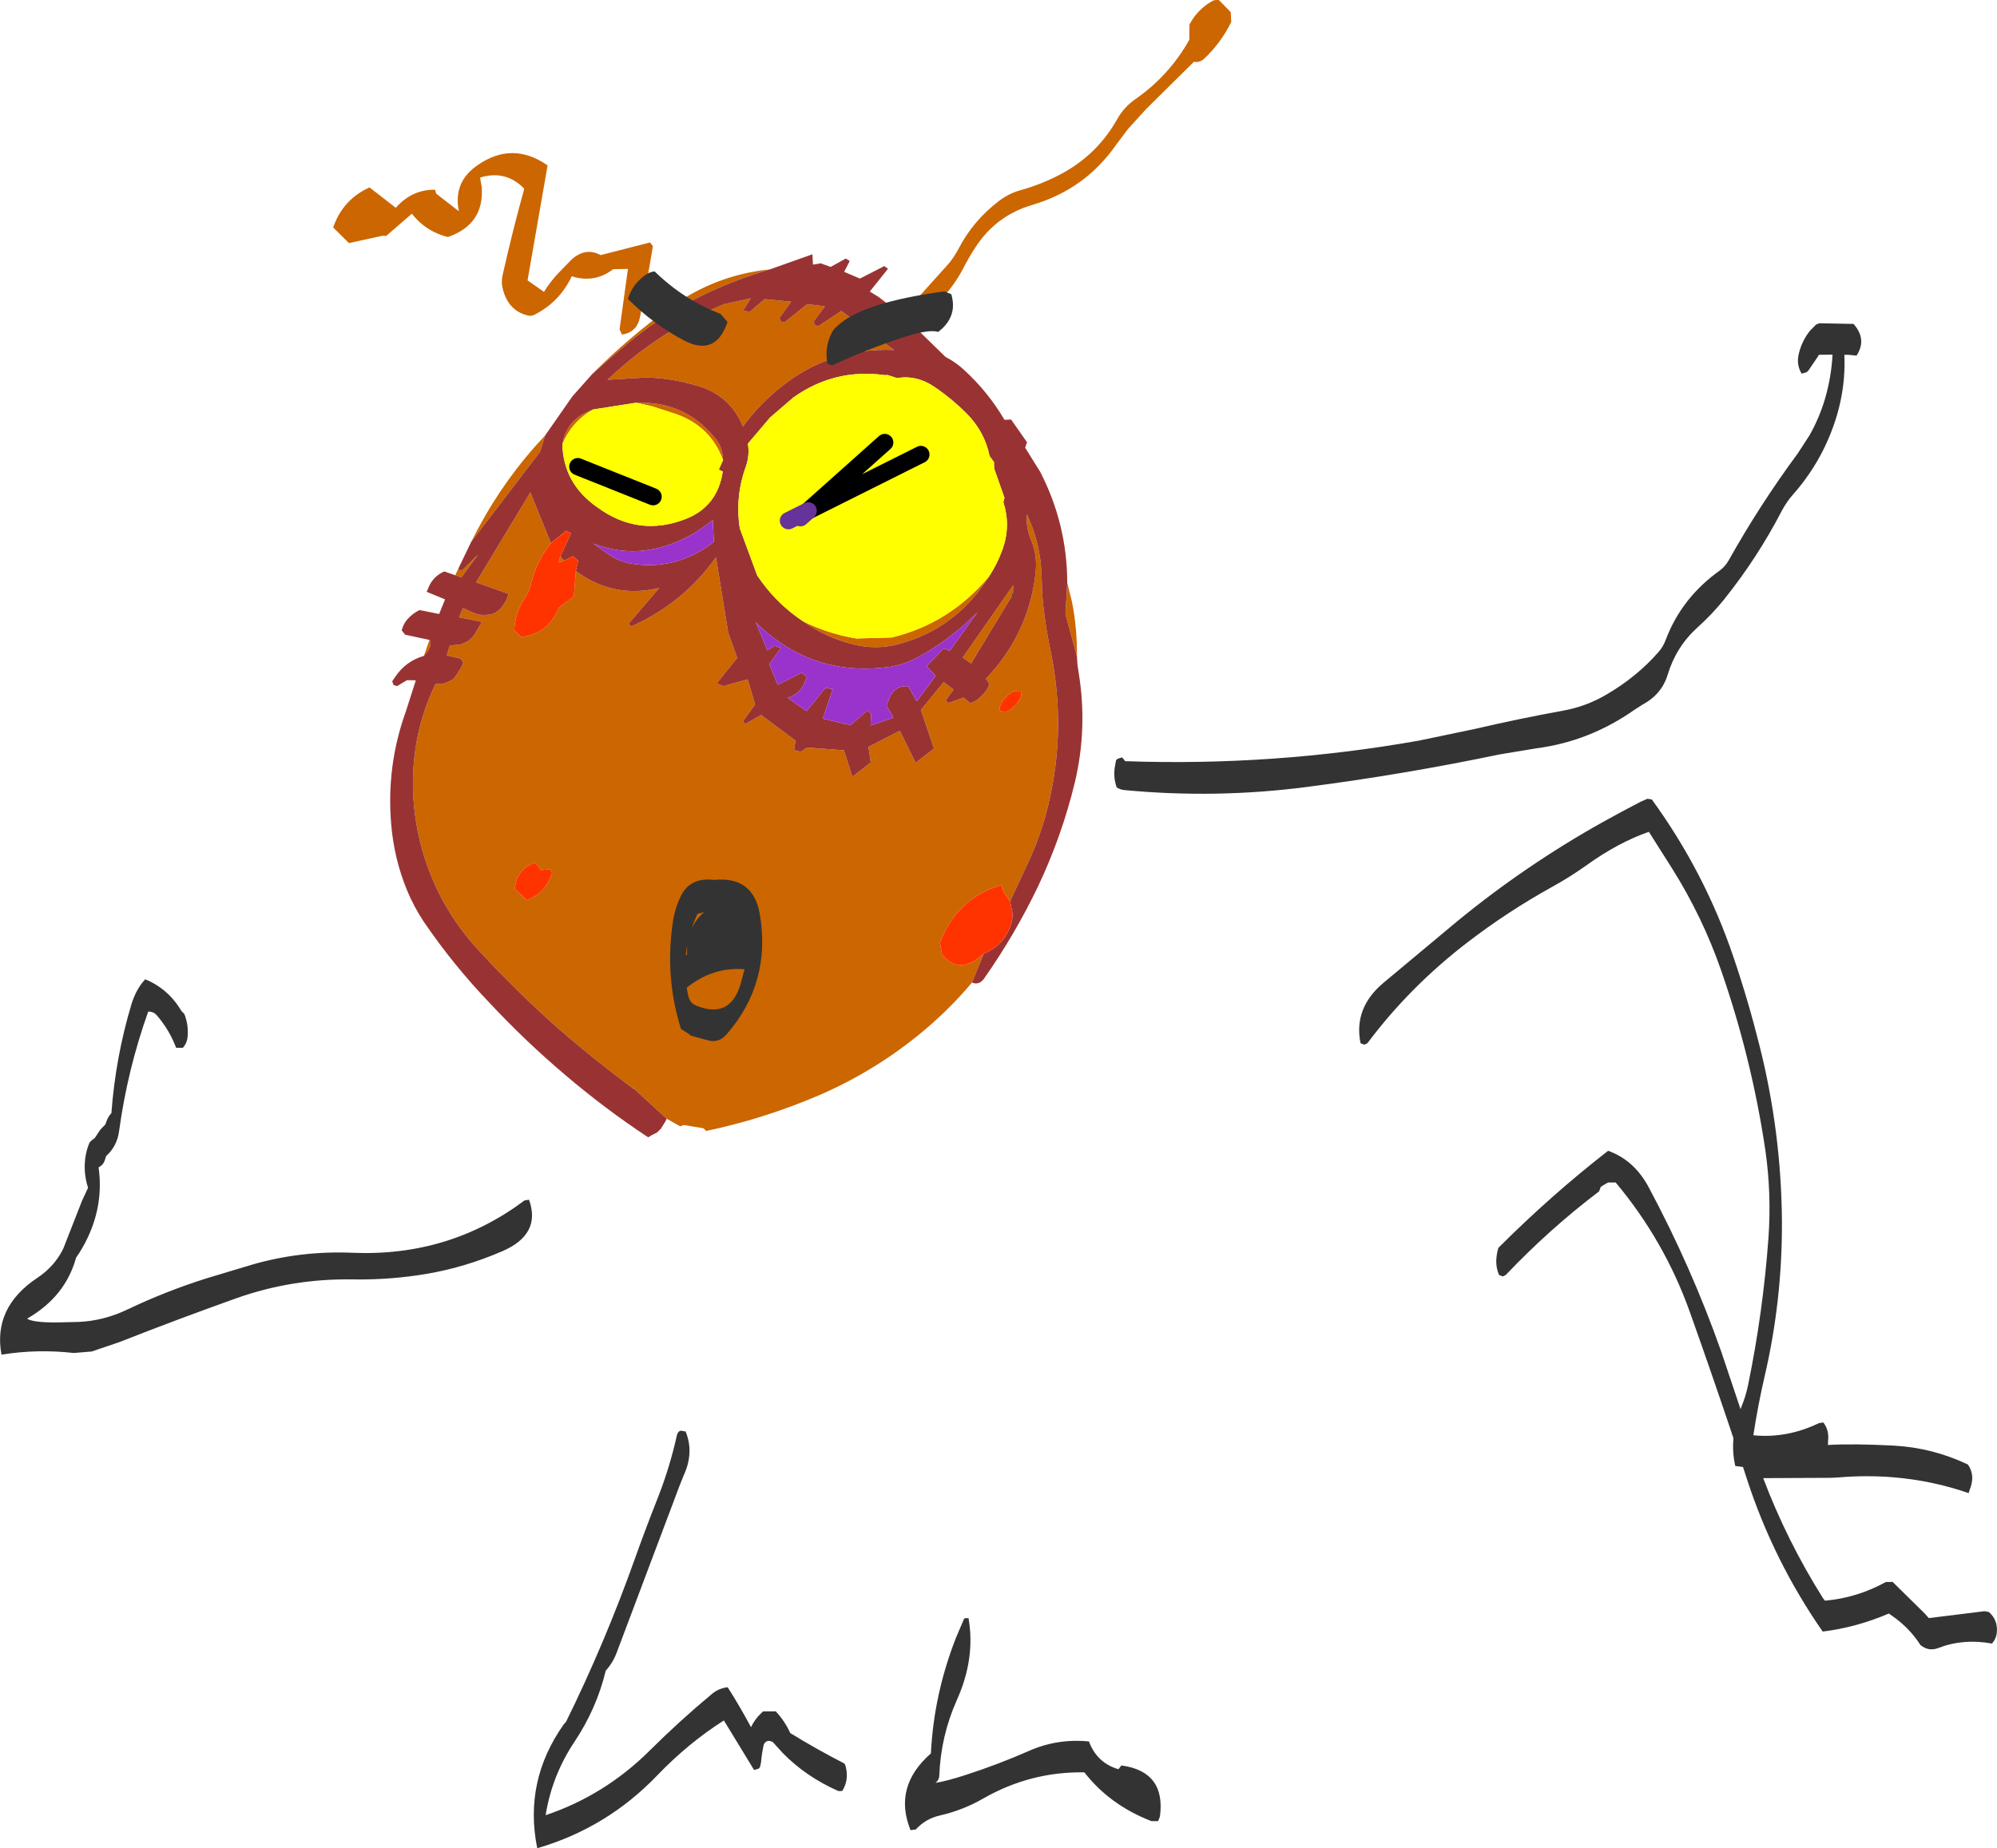 <?xml version="1.0" encoding="UTF-8" standalone="no"?>
<svg xmlns:xlink="http://www.w3.org/1999/xlink" height="562.6px" width="607.75px" xmlns="http://www.w3.org/2000/svg">
  <g transform="matrix(1.0, 0.0, 0.0, 1.0, 148.65, 163.45)">
    <path d="M404.0 -64.6 L404.25 -64.75 404.85 -64.95 404.9 -65.05 415.45 -64.85 416.05 -64.1 Q419.35 -59.75 416.35 -55.2 L413.85 -55.45 412.65 -55.45 Q413.3 -40.95 406.4 -26.85 402.7 -19.35 397.05 -12.95 395.05 -10.7 393.55 -7.85 386.15 6.4 376.1 18.95 372.4 23.55 368.0 27.5 361.5 33.35 358.9 41.85 357.1 47.9 351.2 51.05 L348.85 52.55 Q335.1 62.25 318.85 64.35 L307.7 66.2 Q278.5 72.3 249.05 76.1 221.45 79.7 193.55 77.05 192.35 76.95 191.2 76.25 190.0 72.9 190.75 69.35 L191.0 68.0 Q191.2 67.65 191.55 67.5 L192.8 67.1 193.45 67.8 193.75 68.25 Q238.85 69.85 283.15 62.0 L300.15 58.45 Q313.45 55.35 326.9 52.9 334.0 51.65 340.2 48.0 349.55 42.55 356.15 34.95 357.5 33.4 358.25 31.4 363.1 18.5 374.75 10.2 376.35 9.0 377.4 7.2 386.95 -9.85 398.45 -25.4 L402.05 -30.95 Q405.05 -36.25 406.8 -42.2 408.7 -48.8 409.05 -55.5 L404.9 -55.45 404.55 -54.85 401.7 -50.65 401.15 -50.15 399.65 -49.7 Q397.95 -52.5 398.8 -55.85 399.75 -59.75 402.25 -62.85 L404.0 -64.6 M352.7 79.7 L354.05 79.9 Q370.15 102.05 378.85 127.75 383.35 140.95 386.8 154.75 393.45 181.05 393.65 208.4 393.75 232.35 388.45 255.2 386.35 264.25 384.95 273.45 395.2 274.45 404.9 269.75 L406.25 269.55 Q408.05 271.9 407.7 275.05 L407.65 276.4 Q415.45 275.95 427.75 276.6 439.5 277.25 450.25 282.35 452.35 285.4 451.1 289.15 L450.45 291.05 Q439.5 287.25 427.7 286.25 419.2 285.55 410.65 286.3 L408.55 286.4 387.95 286.5 Q395.15 305.55 406.15 323.05 L406.75 323.8 Q416.5 322.95 425.3 318.1 L427.35 318.1 437.15 327.75 438.35 329.1 455.3 327.0 456.65 327.25 Q459.4 329.7 459.05 333.45 458.85 335.45 457.55 336.85 448.9 335.25 441.25 338.2 438.3 339.35 435.8 337.3 432.8 332.6 428.2 329.15 L426.2 327.7 Q416.3 331.95 406.05 333.2 391.15 311.75 383.05 286.95 L381.8 283.1 379.45 282.8 Q378.5 278.6 378.9 274.35 372.45 255.1 365.65 236.0 357.9 214.25 343.05 196.5 L340.75 196.5 339.6 197.15 338.5 197.85 338.25 198.55 338.0 199.2 Q322.8 210.75 309.6 224.65 L308.7 225.1 307.55 224.65 Q306.7 222.65 306.7 220.5 306.75 218.4 307.35 216.4 323.4 200.35 340.75 186.85 348.7 189.7 353.1 197.95 366.15 222.35 375.2 248.05 L381.05 265.5 381.35 264.7 Q382.65 261.55 383.35 258.15 387.9 236.0 389.55 213.35 390.5 199.85 388.6 186.65 384.45 158.75 375.2 132.1 369.5 115.65 360.15 100.8 L353.15 89.75 Q343.75 93.05 334.15 99.95 329.1 103.55 323.65 106.55 310.3 113.95 298.15 123.25 280.45 136.8 267.5 154.1 L266.55 154.55 265.4 154.1 Q263.25 143.4 272.35 135.75 L294.75 117.05 Q315.65 99.9 339.2 86.75 344.85 83.6 350.65 80.6 L352.7 79.7 M12.35 201.75 Q16.15 212.3 4.15 217.45 -6.95 222.25 -18.45 224.25 -29.75 226.2 -41.25 226.0 -59.8 225.7 -76.9 231.8 -94.7 238.15 -112.35 245.1 L-120.75 247.95 -126.2 248.4 Q-137.25 247.15 -148.2 248.9 -150.85 234.55 -137.25 225.5 -132.05 222.05 -129.4 216.65 L-123.7 202.1 -121.85 198.1 Q-123.4 193.35 -122.6 188.45 -122.25 186.35 -121.4 184.35 L-120.85 183.75 -119.8 182.95 -118.1 180.4 -116.6 178.85 -116.1 177.5 Q-115.65 176.35 -114.75 175.4 -113.5 158.45 -108.65 142.25 -107.2 137.55 -104.45 134.65 -97.4 137.55 -93.4 144.35 L-92.55 145.2 Q-91.25 148.5 -91.55 152.05 -91.7 154.05 -93.0 155.5 L-95.05 155.5 Q-97.05 150.15 -100.85 145.7 -101.95 144.4 -103.55 144.5 -109.85 162.15 -112.4 180.8 -113.0 185.45 -116.35 188.45 L-116.8 189.85 Q-117.25 191.2 -118.65 191.9 -117.1 202.9 -121.9 213.15 -123.4 216.4 -125.5 219.4 -128.75 231.25 -140.4 237.95 -138.65 239.15 -131.25 239.1 L-124.85 238.95 Q-117.15 238.65 -109.85 235.15 -98.1 229.55 -85.7 225.65 L-72.25 221.6 Q-57.2 217.2 -41.25 217.9 -11.9 219.1 11.0 201.95 L12.35 201.75 M59.4 285.7 L58.2 288.7 39.05 339.55 Q37.9 342.65 35.7 345.1 32.9 356.7 26.15 366.8 19.35 377.0 17.4 389.1 35.35 383.05 49.05 369.45 58.2 360.35 68.0 352.2 70.1 350.45 72.8 350.15 76.6 356.1 79.9 362.3 81.1 359.8 83.1 357.95 L83.6 357.5 87.45 357.5 Q90.2 360.45 91.85 364.1 99.65 368.9 108.1 373.25 108.55 373.5 108.7 374.2 109.8 378.35 107.65 381.75 L106.5 381.75 Q96.55 377.35 89.5 370.1 L86.55 366.85 Q84.7 365.85 83.8 367.55 83.2 370.2 82.95 373.05 L82.65 374.4 82.3 374.9 80.85 375.35 71.65 360.25 Q60.75 367.2 51.35 377.0 36.0 393.0 14.85 399.15 10.7 378.7 22.95 361.4 L23.6 360.7 Q35.5 336.55 44.7 310.65 47.85 301.85 51.3 293.1 55.1 283.6 57.35 273.45 57.65 272.2 58.6 272.05 L60.0 272.3 Q62.65 278.7 59.4 285.7 M146.1 329.1 Q148.25 341.35 142.55 354.05 137.65 365.0 137.2 377.15 137.15 378.4 136.05 379.25 139.2 378.8 145.4 376.8 155.1 373.65 164.45 369.55 173.1 365.7 182.75 366.65 185.15 373.15 191.7 375.1 L192.1 374.65 192.6 373.95 Q206.2 375.8 204.35 389.5 L203.8 390.9 201.75 390.9 Q189.1 386.0 181.35 376.05 165.0 375.8 150.7 383.95 144.4 387.6 137.3 389.2 133.0 390.2 130.05 393.45 L128.45 393.65 Q123.1 380.4 134.65 370.3 135.55 352.25 142.3 335.05 L144.75 329.3 144.95 329.15 146.1 329.1" fill="#333333" fill-rule="evenodd" stroke="none"/>
    <path d="M50.05 -88.5 Q48.25 -77.7 46.1 -66.85 45.2 -62.3 40.65 -61.6 L39.9 -63.15 42.45 -81.6 37.95 -81.5 Q32.25 -77.15 25.35 -79.35 21.55 -71.3 13.6 -67.45 L12.55 -67.3 Q6.2 -68.5 4.4 -75.35 3.8 -77.55 4.3 -79.65 7.25 -92.85 10.9 -106.0 5.3 -111.8 -2.55 -109.4 L-2.05 -106.55 Q-1.2 -95.15 -12.35 -91.3 -19.05 -92.95 -23.3 -98.4 L-31.1 -91.65 -32.2 -91.7 -42.45 -89.45 -47.25 -94.2 Q-44.35 -102.7 -36.2 -106.4 L-28.2 -100.2 Q-23.25 -105.8 -16.25 -105.7 L-15.9 -104.5 -9.0 -99.15 Q-10.8 -108.0 -3.4 -113.1 7.25 -120.6 18.0 -113.1 L11.9 -78.1 16.9 -74.6 Q18.55 -77.3 20.75 -79.75 L25.25 -84.4 Q29.55 -88.3 34.15 -85.8 L49.2 -89.65 50.05 -88.5 M79.85 -72.65 L77.5 -69.0 79.45 -68.45 84.05 -72.4 92.1 -71.6 88.55 -66.65 89.05 -65.5 90.05 -65.3 97.0 -70.85 102.4 -70.2 98.95 -65.6 99.4 -64.45 100.4 -64.15 107.35 -68.8 123.45 -56.9 Q104.05 -57.75 88.95 -45.6 82.45 -40.45 77.45 -33.6 73.55 -43.25 63.35 -46.1 55.8 -48.35 48.1 -48.55 L36.25 -47.85 Q52.0 -62.8 71.7 -70.85 L79.85 -72.65 M85.65 -81.45 Q75.8 -78.6 66.25 -74.1 51.7 -67.25 39.75 -56.7 35.65 -53.25 31.6 -49.6 42.7 -60.8 55.5 -69.95 69.05 -79.75 85.65 -81.45 M17.25 -30.9 L15.7 -25.9 -5.2 1.4 -3.15 -2.55 Q5.15 -18.1 17.25 -30.9 M-9.15 9.6 Q-8.6 10.7 -7.8 9.95 L-3.1 5.3 -8.25 12.3 -10.1 11.65 -9.15 9.6 M-17.95 31.35 Q-17.35 31.95 -17.8 33.4 -18.3 34.8 -19.65 36.2 L-17.95 31.35 M54.25 177.1 L44.35 168.0 44.15 167.8 Q44.1 167.65 43.9 167.8 32.3 159.2 21.4 149.75 8.85 138.65 -2.5 126.35 -15.05 112.95 -20.0 95.75 -23.7 83.0 -22.8 69.95 -21.9 56.75 -16.1 44.75 L-15.3 44.75 -14.6 44.8 -13.8 44.65 -13.2 44.5 -11.95 43.95 -10.8 43.35 -9.95 42.35 -8.35 39.8 -7.65 38.25 -8.4 37.05 -12.7 36.05 -11.75 33.05 -10.15 32.9 -8.55 32.75 -7.95 32.55 -7.2 32.2 -6.55 31.9 -5.9 31.5 -4.8 30.45 -3.85 29.1 -2.0 25.85 -8.95 24.45 -7.75 21.65 -5.3 22.8 -3.05 23.65 -1.05 23.75 0.65 23.6 Q2.5 23.15 3.85 21.6 5.45 19.75 6.15 17.35 L-3.75 13.8 12.75 -13.55 19.0 1.85 Q14.4 7.75 12.8 14.85 12.4 16.55 11.3 18.25 8.1 22.9 7.85 28.45 L10.0 30.45 Q18.35 29.4 21.4 21.55 L26.0 18.1 26.6 10.35 Q36.85 18.05 49.35 16.05 L51.95 15.55 42.65 26.4 43.45 27.25 Q59.2 20.25 69.25 6.2 L72.95 29.1 75.7 36.8 69.45 44.6 71.55 45.4 78.9 43.35 81.15 51.0 77.4 56.15 78.2 56.9 83.0 54.2 93.45 62.0 93.0 64.85 95.0 65.4 97.0 64.1 108.2 64.95 110.75 73.0 116.35 68.65 115.65 63.9 125.2 59.0 130.0 68.75 135.6 64.4 131.6 52.65 138.55 44.2 141.55 46.45 139.15 49.75 140.0 50.55 144.6 48.9 146.55 50.55 Q148.1 50.2 149.3 49.15 L150.7 47.75 Q152.05 46.25 152.45 44.7 L151.4 43.15 Q164.45 29.5 166.5 11.0 167.15 5.8 165.15 0.9 163.55 -2.8 163.85 -6.85 168.35 2.5 168.4 13.75 168.5 19.0 169.25 24.2 170.0 29.6 171.05 34.55 176.05 58.65 170.2 82.3 168.2 90.35 164.65 98.25 L158.75 110.9 156.75 108.05 156.2 105.95 Q142.5 109.9 137.4 123.6 L138.05 127.1 Q142.6 132.65 148.5 128.65 L150.7 126.9 147.15 135.65 Q141.3 142.6 134.45 148.6 119.15 161.95 100.5 170.0 83.45 177.25 66.25 180.8 L65.45 180.0 59.45 179.0 58.35 179.4 54.25 177.1 M21.9 5.95 L23.05 7.2 21.3 7.8 21.9 5.95 M179.1 36.4 L175.6 23.5 176.15 13.95 177.6 19.8 Q179.2 28.0 179.1 36.4 M128.5 -65.15 L123.55 -62.05 122.65 -62.25 122.1 -63.5 125.95 -67.5 140.15 -83.3 Q141.75 -85.25 143.05 -87.7 147.55 -96.35 155.4 -102.3 158.5 -104.65 162.1 -105.6 169.35 -107.65 175.65 -111.25 185.65 -117.05 191.3 -127.1 193.35 -130.8 196.85 -133.25 207.2 -140.45 213.3 -151.35 L213.35 -156.0 Q215.7 -160.45 220.05 -163.0 221.05 -163.65 222.35 -163.4 L225.9 -159.75 226.05 -156.75 Q222.9 -150.35 217.8 -145.55 216.4 -144.3 214.7 -144.65 L200.15 -130.25 194.65 -124.2 191.0 -119.35 Q181.6 -105.85 165.6 -101.1 154.45 -97.85 148.2 -88.15 146.1 -84.95 144.35 -81.5 138.9 -71.2 128.5 -65.15 M31.85 -38.8 Q26.2 -35.7 23.15 -29.7 L22.5 -28.2 Q23.65 -34.9 29.6 -37.85 L31.85 -38.8 M71.4 -23.4 Q67.6 -33.7 57.1 -37.4 L49.7 -39.8 44.9 -40.85 Q59.35 -41.4 68.35 -30.8 69.65 -29.4 70.55 -27.65 71.35 -25.55 71.4 -23.4 M152.25 12.15 Q142.2 28.15 124.3 32.75 118.1 34.3 111.7 32.85 103.0 30.85 95.7 25.65 103.45 29.5 111.95 30.9 L122.7 30.6 Q140.2 26.4 152.25 12.15 M158.95 18.55 L146.9 38.5 144.35 36.7 159.7 14.7 159.65 16.75 158.95 18.55 M157.55 48.7 Q156.25 50.0 155.8 51.3 155.3 52.55 155.9 53.1 L157.75 53.15 Q159.0 52.6 160.25 51.35 161.5 50.05 162.0 48.75 162.5 47.4 161.9 46.85 L160.1 46.9 Q158.8 47.4 157.55 48.7 M8.0 107.1 L11.7 110.55 Q17.65 108.25 19.4 102.15 L18.65 101.15 16.0 101.4 14.25 99.15 Q8.65 101.0 8.0 107.1" fill="#cc6600" fill-rule="evenodd" stroke="none"/>
    <path d="M31.6 -49.6 Q35.65 -53.25 39.75 -56.7 51.7 -67.25 66.25 -74.1 75.8 -78.6 85.65 -81.45 L98.6 -86.05 98.75 -82.9 101.1 -83.3 104.15 -82.2 108.75 -84.75 109.95 -84.0 108.25 -80.7 113.05 -78.65 120.45 -82.45 121.6 -81.65 116.05 -74.7 118.75 -73.05 125.95 -67.5 122.1 -63.5 122.65 -62.25 123.55 -62.05 128.5 -65.15 139.1 -54.8 Q142.15 -53.25 144.8 -50.8 152.05 -44.15 157.05 -35.65 L159.05 -35.75 163.9 -28.85 163.35 -27.15 167.9 -19.85 Q176.1 -3.95 176.15 13.95 L175.6 23.5 179.1 36.4 179.25 38.8 179.65 41.5 Q182.35 58.15 178.5 74.55 174.5 91.15 167.15 106.6 160.15 121.15 150.85 134.4 149.35 136.55 147.15 135.65 L150.7 126.9 Q157.25 124.15 159.1 117.6 159.85 115.25 159.15 112.85 L158.75 110.9 164.65 98.25 Q168.2 90.35 170.2 82.3 176.05 58.65 171.05 34.55 170.0 29.6 169.25 24.2 168.5 19.0 168.4 13.75 168.35 2.5 163.85 -6.85 163.55 -2.8 165.15 0.9 167.15 5.8 166.5 11.0 164.45 29.5 151.4 43.15 L152.45 44.7 Q152.05 46.25 150.7 47.75 L149.3 49.15 Q148.1 50.2 146.55 50.55 L144.6 48.9 140.0 50.55 139.15 49.75 141.55 46.45 138.55 44.2 131.6 52.65 135.6 64.4 130.0 68.75 125.2 59.0 115.65 63.9 116.35 68.65 110.75 73.0 108.2 64.95 97.0 64.1 95.0 65.4 93.0 64.85 93.45 62.0 83.0 54.2 78.2 56.9 77.4 56.15 81.15 51.0 78.9 43.35 71.55 45.4 69.45 44.6 75.7 36.8 72.95 29.1 69.25 6.2 Q59.2 20.25 43.45 27.25 L42.65 26.4 51.95 15.55 49.35 16.05 Q36.85 18.05 26.6 10.35 L27.3 7.25 25.75 5.85 23.05 7.2 21.9 5.95 25.1 -1.1 23.7 -1.9 19.0 1.85 12.75 -13.55 -3.75 13.8 6.15 17.35 Q5.45 19.75 3.85 21.6 2.5 23.15 0.65 23.6 L-1.05 23.75 -3.05 23.65 -5.3 22.8 -7.75 21.65 -8.95 24.45 -2.0 25.85 -3.85 29.1 -4.8 30.45 -5.9 31.5 -6.55 31.9 -7.2 32.2 -7.95 32.55 -8.55 32.75 -10.15 32.9 -11.75 33.05 -12.7 36.05 -8.4 37.05 -7.65 38.25 -8.35 39.8 -9.95 42.35 -10.8 43.35 -11.95 43.95 -13.2 44.5 -13.8 44.65 -14.6 44.8 -15.3 44.75 -16.1 44.75 Q-21.9 56.75 -22.8 69.95 -23.7 83.0 -20.0 95.75 -15.05 112.95 -2.5 126.35 8.85 138.65 21.4 149.75 32.3 159.2 43.9 167.8 L44.35 168.0 54.25 177.1 53.8 178.0 52.5 180.1 51.3 181.3 49.7 182.1 48.6 182.75 Q35.5 174.1 23.45 163.85 11.3 153.55 0.55 142.05 -10.7 130.35 -19.8 116.95 -22.75 112.45 -24.8 107.5 -28.75 97.85 -29.6 87.4 -31.1 69.75 -25.2 53.3 L-22.1 43.65 -24.8 43.6 -27.8 45.4 -28.85 45.1 -29.3 43.95 -28.35 42.55 Q-25.15 37.8 -19.65 36.2 -18.3 34.8 -17.8 33.4 -17.35 31.95 -17.95 31.35 L-25.35 29.75 -26.4 28.45 Q-25.95 26.55 -24.7 25.1 -23.15 23.3 -20.95 22.25 L-15.0 23.45 -13.2 19.0 -18.8 16.7 -18.05 14.95 Q-16.65 11.9 -13.45 10.5 L-10.1 11.65 -8.25 12.3 -3.1 5.3 -7.8 9.95 Q-8.6 10.7 -9.15 9.6 L-5.2 1.4 15.7 -25.9 17.25 -30.9 25.55 -42.8 31.6 -49.6 M79.85 -72.65 L71.7 -70.85 Q52.0 -62.8 36.25 -47.85 L48.1 -48.55 Q55.8 -48.35 63.35 -46.1 73.55 -43.25 77.45 -33.6 82.45 -40.45 88.95 -45.6 104.05 -57.75 123.45 -56.9 L107.35 -68.8 100.4 -64.15 99.4 -64.45 98.95 -65.6 102.4 -70.2 97.0 -70.85 90.05 -65.3 89.05 -65.5 88.55 -66.65 92.1 -71.6 84.05 -72.4 79.45 -68.45 77.5 -69.0 79.85 -72.65 M22.5 -28.2 Q22.8 -16.35 32.9 -9.2 45.65 0.3 60.35 -5.6 69.75 -9.45 71.3 -19.9 L70.1 -20.5 71.4 -23.4 Q71.35 -25.55 70.55 -27.65 69.65 -29.4 68.35 -30.8 59.35 -41.4 44.9 -40.85 L31.85 -38.8 29.6 -37.85 Q23.65 -34.9 22.5 -28.2 M152.25 12.15 Q154.85 8.25 156.5 3.65 159.0 -3.5 156.7 -10.6 L157.05 -11.9 153.9 -20.85 153.85 -22.8 152.5 -24.65 Q151.05 -32.0 145.5 -37.6 141.1 -42.0 136.05 -45.45 130.45 -49.4 124.35 -48.35 L121.45 -49.3 120.65 -49.25 Q105.45 -51.4 92.85 -42.5 L85.7 -36.35 78.95 -28.4 Q79.55 -24.9 78.35 -21.45 75.0 -12.25 76.5 -2.6 L81.8 11.75 83.15 13.65 Q88.35 20.75 95.7 25.65 103.0 30.85 111.7 32.85 118.1 34.3 124.3 32.75 142.2 28.15 152.25 12.15 M158.95 18.55 L159.6 17.8 159.65 16.75 159.7 14.7 144.35 36.7 146.9 38.5 158.95 18.55 M133.4 39.35 L138.5 33.95 140.4 34.65 148.75 23.0 Q140.6 31.3 130.45 36.75 126.6 38.8 122.4 39.5 98.55 42.95 81.35 26.0 L84.9 34.5 87.05 33.15 89.05 33.75 85.5 38.7 88.05 45.0 95.35 41.3 96.95 42.65 95.6 45.6 Q94.0 48.1 91.05 48.95 L96.8 53.0 102.55 45.95 104.8 46.3 101.75 55.3 110.2 57.3 115.35 52.8 116.45 53.85 116.3 57.4 123.25 55.0 121.15 51.35 Q121.5 50.2 122.0 49.1 123.65 45.1 127.75 45.45 L130.35 50.0 136.1 42.3 133.4 39.35 M44.85 8.3 Q57.75 9.9 68.6 1.5 L68.25 -5.2 Q64.15 -1.7 59.2 0.65 45.4 7.25 31.9 2.0 L37.0 5.6 Q40.5 7.85 44.85 8.3" fill="#993333" fill-rule="evenodd" stroke="none"/>
    <path d="M22.5 -28.2 L23.15 -29.7 Q26.2 -35.7 31.85 -38.8 L44.9 -40.85 49.7 -39.8 57.1 -37.4 Q67.6 -33.7 71.4 -23.4 L70.1 -20.5 71.3 -19.9 Q69.75 -9.45 60.35 -5.6 45.65 0.3 32.9 -9.2 22.8 -16.35 22.5 -28.2 M95.7 25.65 Q88.35 20.75 83.15 13.65 L81.8 11.75 76.5 -2.6 Q75.0 -12.25 78.35 -21.45 79.55 -24.9 78.95 -28.4 L85.7 -36.35 92.85 -42.5 Q105.45 -51.4 120.65 -49.25 L121.45 -49.3 124.35 -48.35 Q130.45 -49.4 136.05 -45.45 141.1 -42.0 145.5 -37.6 151.05 -32.0 152.5 -24.65 L153.85 -22.8 153.9 -20.85 157.05 -11.9 156.7 -10.6 Q159.0 -3.5 156.5 3.65 154.85 8.25 152.25 12.15 140.2 26.4 122.7 30.6 L111.95 30.9 Q103.45 29.5 95.7 25.65" fill="#ffff00" fill-rule="evenodd" stroke="none"/>
    <path d="M159.65 16.75 L159.6 17.8 158.95 18.55 159.65 16.75" fill="#333333" fill-rule="evenodd" stroke="none"/>
    <path d="M133.4 39.35 L136.1 42.3 130.35 50.0 127.75 45.45 Q123.65 45.1 122.0 49.1 121.5 50.2 121.15 51.35 L123.25 55.0 116.3 57.4 116.45 53.85 115.35 52.8 110.2 57.3 101.75 55.3 104.8 46.3 102.55 45.95 96.8 53.0 91.05 48.95 Q94.0 48.1 95.6 45.6 L96.95 42.65 95.35 41.3 88.05 45.0 85.5 38.7 89.05 33.75 87.05 33.15 84.9 34.5 81.35 26.0 Q98.55 42.95 122.4 39.5 126.6 38.8 130.45 36.75 140.6 31.3 148.75 23.0 L140.4 34.65 138.5 33.95 133.4 39.35 M44.85 8.3 Q40.5 7.85 37.0 5.6 L31.9 2.0 Q45.4 7.25 59.2 0.65 64.15 -1.7 68.25 -5.2 L68.6 1.5 Q57.75 9.9 44.85 8.3" fill="#9933cc" fill-rule="evenodd" stroke="none"/>
    <path d="M19.0 1.85 L23.7 -1.9 25.1 -1.1 21.9 5.95 21.3 7.8 23.05 7.2 25.75 5.85 27.3 7.25 26.6 10.35 26.0 18.1 21.4 21.55 Q18.35 29.4 10.0 30.45 L7.85 28.45 Q8.1 22.9 11.3 18.25 12.4 16.55 12.8 14.85 14.4 7.75 19.0 1.85 M158.75 110.9 L159.15 112.85 Q159.85 115.25 159.1 117.6 157.25 124.15 150.7 126.9 L148.5 128.65 Q142.6 132.65 138.05 127.1 L137.4 123.6 Q142.5 109.9 156.2 105.95 L156.75 108.05 158.75 110.9 M157.55 48.7 Q158.8 47.4 160.1 46.9 L161.9 46.85 Q162.5 47.4 162.0 48.75 161.5 50.05 160.25 51.35 159.0 52.6 157.75 53.15 L155.9 53.1 Q155.3 52.55 155.8 51.3 156.25 50.0 157.55 48.7 M8.0 107.1 Q8.65 101.0 14.25 99.15 L16.0 101.4 18.65 101.15 19.4 102.15 Q17.65 108.25 11.7 110.55 L8.0 107.1" fill="#ff3300" fill-rule="evenodd" stroke="none"/>
    <path d="M42.45 -72.45 Q43.8 -76.95 47.85 -79.8 49.05 -80.65 50.55 -80.85 59.55 -72.1 70.65 -67.9 L72.75 -65.45 Q69.2 -54.75 59.45 -59.85 50.1 -64.8 42.45 -72.45 M138.0 -63.35 L136.85 -62.4 Q134.0 -63.35 125.95 -60.65 115.2 -57.15 104.75 -52.3 L104.7 -52.2 103.2 -52.7 Q102.15 -57.6 104.55 -62.3 105.1 -63.3 106.0 -64.05 113.35 -71.3 138.7 -74.75 L140.85 -73.9 Q142.7 -67.75 138.0 -63.35" fill="#333333" fill-rule="evenodd" stroke="none"/>
    <path d="M65.65 114.2 L65.25 114.3 63.65 114.7 Q62.6 116.85 61.9 119.1 63.2 116.3 65.65 114.2 M58.5 109.4 Q61.35 103.5 68.7 104.4 80.65 103.2 82.6 114.95 86.1 135.8 72.4 151.5 69.9 154.3 66.35 153.1 L61.6 151.8 60.85 151.2 58.6 149.75 Q53.65 134.1 56.1 117.35 56.7 113.2 58.5 109.4 M60.45 127.1 Q60.4 125.65 60.5 124.3 60.2 125.8 60.05 127.4 L60.45 127.1 M77.95 131.6 Q68.3 130.8 60.35 137.2 60.55 138.6 60.9 140.0 61.35 141.9 63.3 142.7 73.5 146.8 76.7 136.2 L77.95 131.6" fill="#333333" fill-rule="evenodd" stroke="none"/>
    <path d="M27.2 -21.4 L50.1 -12.25 M120.6 -28.75 L97.3 -7.95 131.6 -25.1" fill="none" stroke="#000000" stroke-linecap="round" stroke-linejoin="round" stroke-width="5.25"/>
    <path d="M94.95 -5.85 L97.3 -7.95 91.3 -4.95" fill="none" stroke="#663399" stroke-linecap="round" stroke-linejoin="round" stroke-width="5.25"/>
  </g>
</svg>

